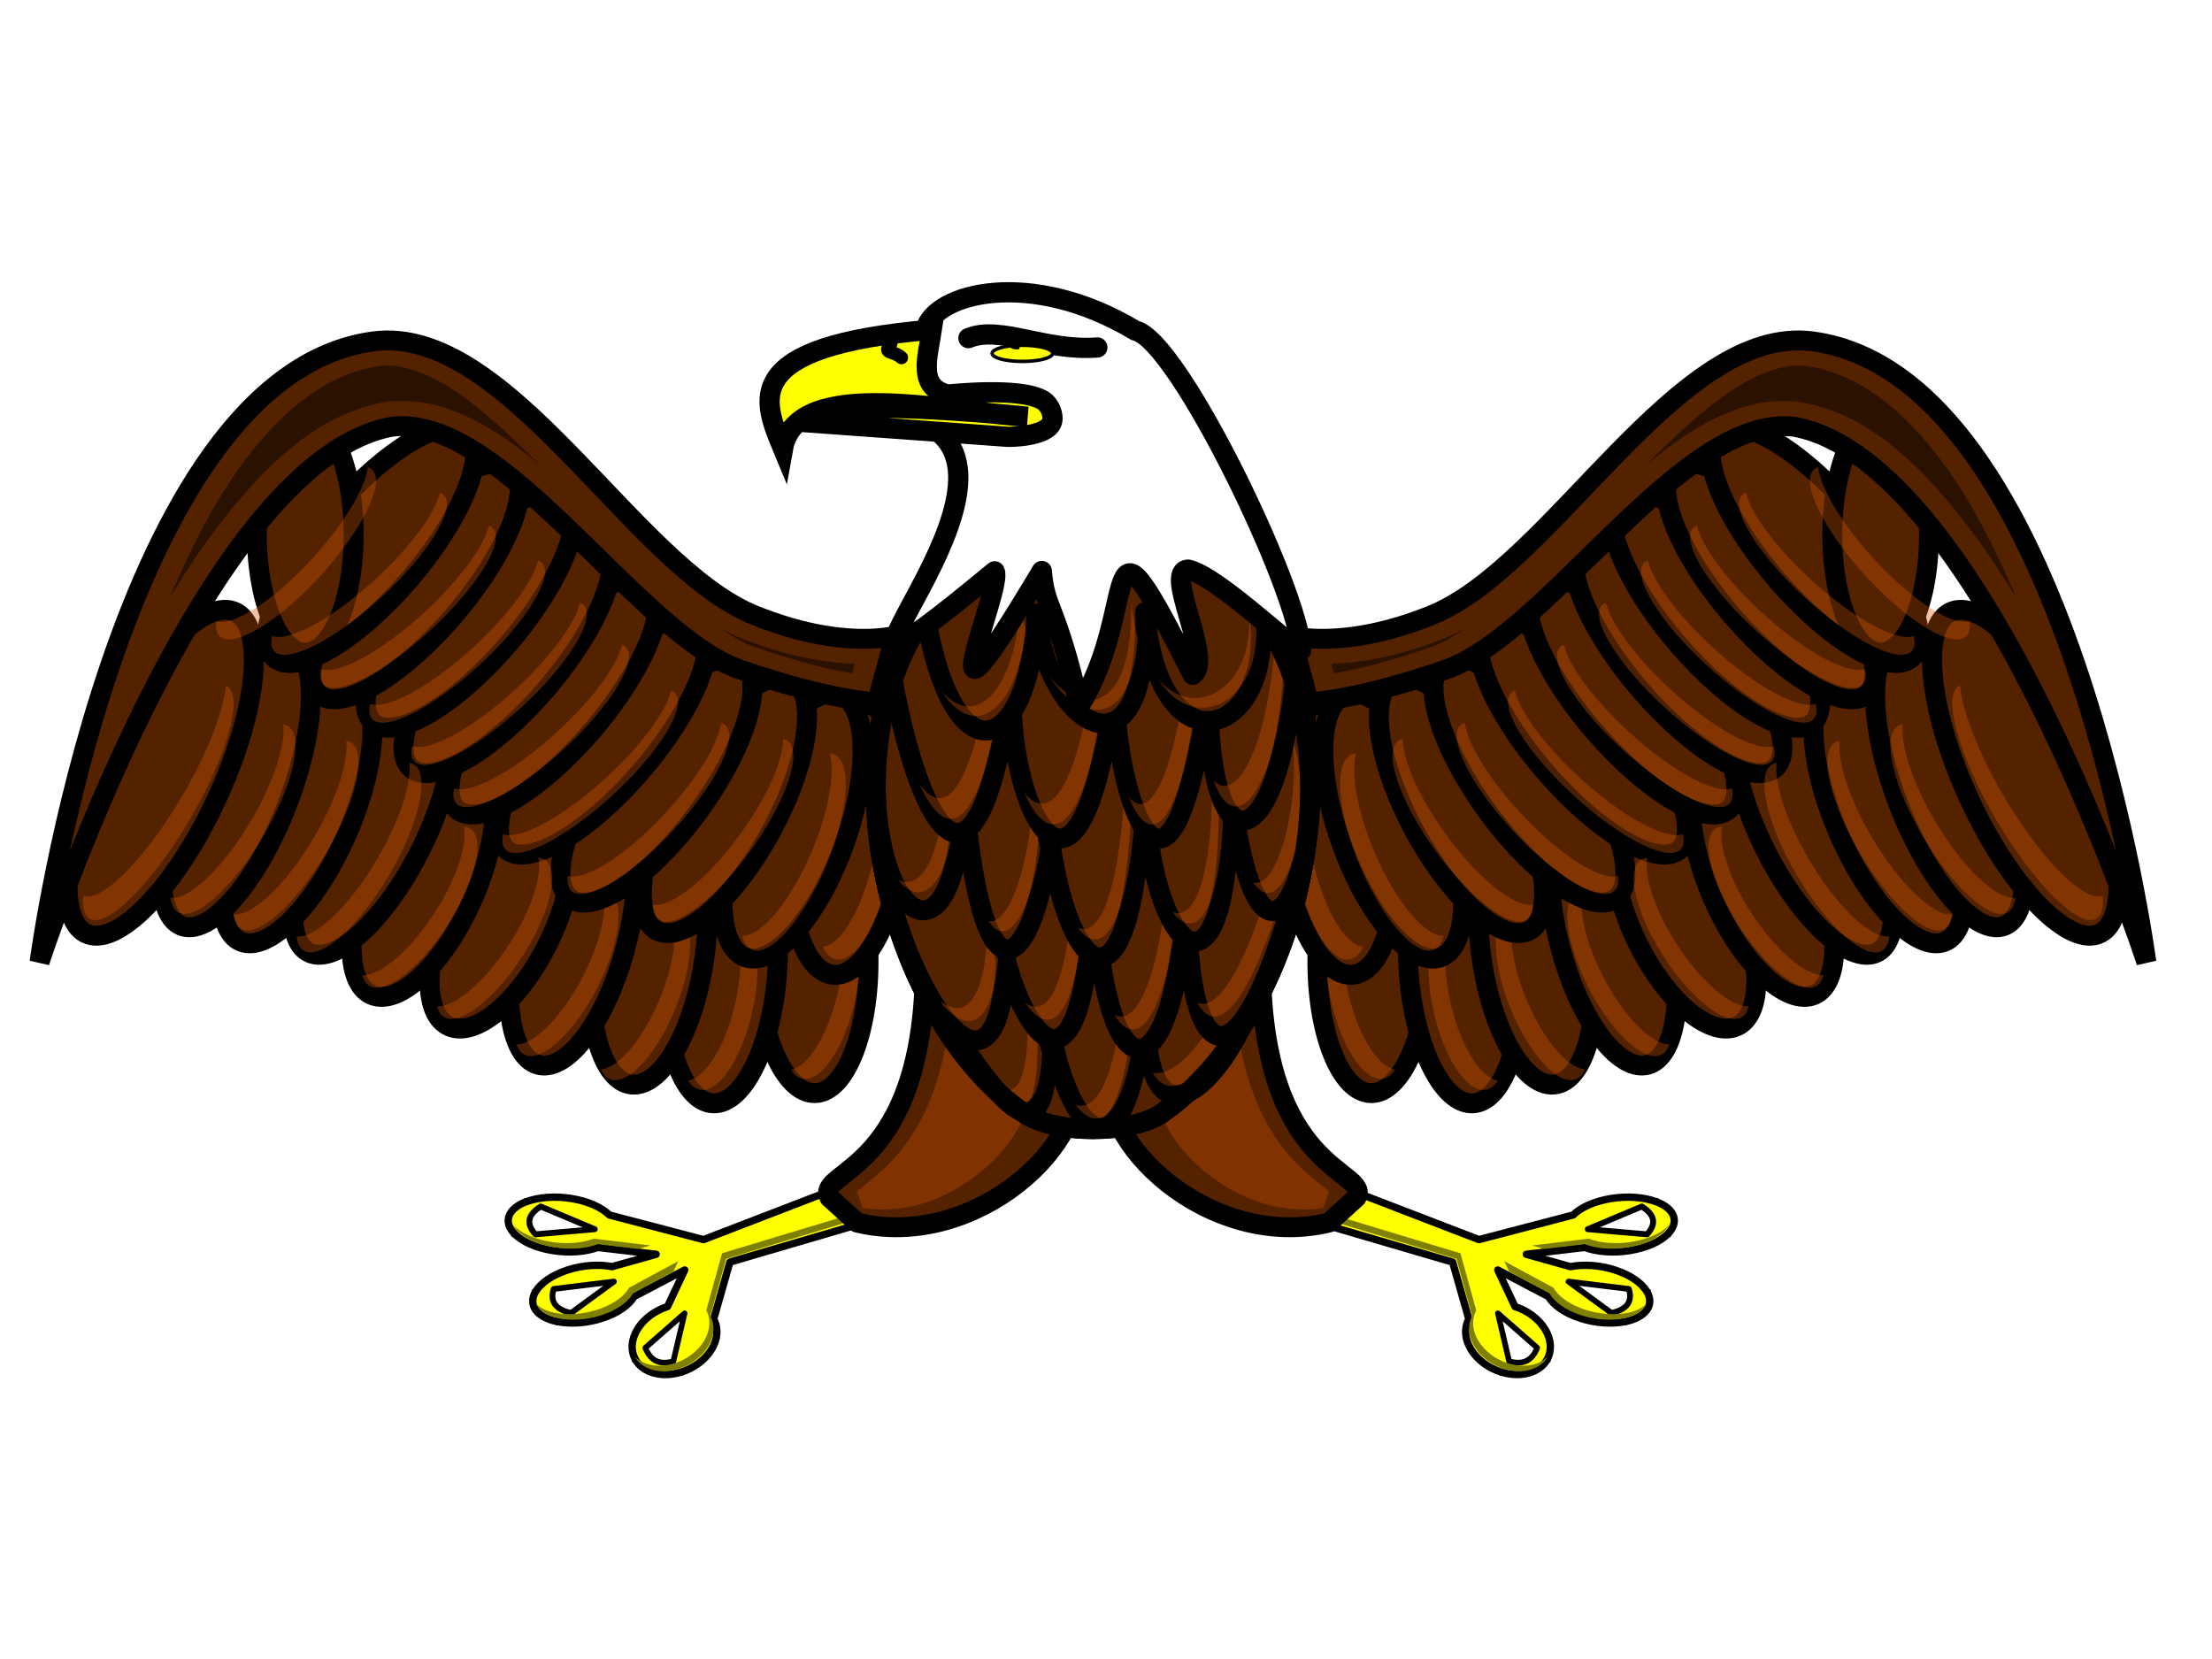 <?xml version="1.0"?><svg width="640" height="480" xmlns="http://www.w3.org/2000/svg">
 <defs>
  <filter id="filter3625">
   <feGaussianBlur id="feGaussianBlur3627" stdDeviation="6.649"/>
  </filter>
  <filter id="filter3883">
   <feGaussianBlur id="feGaussianBlur3885" stdDeviation="2.832"/>
  </filter>
  <filter id="filter4197">
   <feGaussianBlur id="feGaussianBlur4199" stdDeviation="2.57"/>
  </filter>
  <filter id="filter4206">
   <feGaussianBlur id="feGaussianBlur4208" stdDeviation="3.368"/>
  </filter>
  <filter id="filter4231">
   <feGaussianBlur id="feGaussianBlur4233" stdDeviation="3.832"/>
  </filter>
  <filter id="filter4256">
   <feGaussianBlur id="feGaussianBlur4258" stdDeviation="3.389"/>
  </filter>
  <filter id="filter4265">
   <feGaussianBlur id="feGaussianBlur4267" stdDeviation="2.639"/>
  </filter>
  <filter height="1.193" y="-0.097" width="1.309" x="-0.154" id="filter4963">
   <feGaussianBlur id="feGaussianBlur4965" stdDeviation="5.091"/>
  </filter>
  <filter id="filter5435">
   <feGaussianBlur id="feGaussianBlur5437" stdDeviation="3.392"/>
  </filter>
 </defs>
 <g>
  <title>Layer 1</title>
  <g display="inline" id="layer1">
   <g id="g4987">
    <g id="g4283">
     <path fill="#552200" stroke="#000000" stroke-width="5.761" stroke-linecap="round" stroke-linejoin="round" stroke-miterlimit="4" stroke-dashoffset="0" d="m381.172,276.555c-0.37,21.829 6.591,39.622 15.538,39.716c8.947,0.094 16.508,-17.547 16.877,-39.377c0.37,-21.829 -6.591,-39.622 -15.538,-39.716c-8.947,-0.094 -16.508,17.547 -16.877,39.377z" id="path4285"/>
     <path fill="#552200" stroke="#000000" stroke-width="5.761" stroke-linecap="round" stroke-linejoin="round" stroke-miterlimit="4" stroke-dashoffset="0" d="m407.525,280.323c1.311,21.807 9.628,39.236 18.565,38.904c8.937,-0.332 15.127,-18.3 13.817,-40.107c-1.311,-21.807 -9.628,-39.236 -18.565,-38.904c-8.937,0.332 -15.127,18.3 -13.817,40.107z" id="path4287"/>
     <path fill="#552200" stroke="#000000" stroke-width="5.761" stroke-linecap="round" stroke-linejoin="round" stroke-miterlimit="4" stroke-dashoffset="0" d="m428.453,275.706c2.755,21.724 12.216,38.788 21.12,38.091c8.903,-0.698 13.893,-18.895 11.139,-40.618c-2.755,-21.724 -12.216,-38.788 -21.12,-38.091c-8.903,0.698 -13.893,18.895 -11.139,40.618z" id="path4289"/>
     <path opacity="0.6" fill="#d45500" stroke-width="5.761" stroke-linecap="round" stroke-linejoin="round" stroke-miterlimit="4" stroke-dashoffset="0" filter="url(#filter3883)" id="path4291" d="m438.215,263.351c-2.034,4.704 -1.106,14.114 2.804,24.25c4.757,12.329 12.289,21.48 17.6,21.78c-0.672,1.555 -1.669,2.596 -2.987,2.98c-5.305,1.544 -13.823,-8.153 -19.026,-21.638c-5.203,-13.485 -5.125,-25.675 0.179,-27.219c0.454,-0.132 0.932,-0.18 1.429,-0.153z"/>
     <path fill="#552200" stroke="#000000" stroke-width="5.761" stroke-linecap="round" stroke-linejoin="round" stroke-miterlimit="4" stroke-dashoffset="0" d="m450.839,271.672c5.089,21.462 16.358,37.834 25.154,36.546c8.796,-1.289 11.804,-19.753 6.715,-41.215c-5.089,-21.462 -16.358,-37.834 -25.154,-36.546c-8.796,1.289 -11.804,19.753 -6.715,41.215z" id="path4293"/>
     <path opacity="0.6" fill="#d45500" stroke-width="5.761" stroke-linecap="round" stroke-linejoin="round" stroke-miterlimit="4" stroke-dashoffset="0" filter="url(#filter3883)" d="m458.109,257.523c-1.565,4.814 0.286,14.139 5.182,24.007c5.956,12.003 14.366,20.669 19.69,20.645c-0.517,1.591 -1.409,2.69 -2.685,3.152c-5.137,1.862 -14.584,-7.288 -21.098,-20.416c-6.514,-13.129 -7.636,-25.286 -2.499,-27.149c0.44,-0.159 0.912,-0.237 1.41,-0.239z" id="path4295"/>
     <path fill="#552200" stroke="#000000" stroke-width="5.761" stroke-linecap="round" stroke-linejoin="round" stroke-miterlimit="4" stroke-dashoffset="0" d="m471.787,268.365c7.332,17.627 20.342,30.666 29.041,29.104c8.699,-1.562 9.808,-17.136 2.477,-34.763c-7.332,-17.627 -20.342,-30.666 -29.041,-29.104c-8.699,1.562 -9.808,17.136 -2.477,34.763z" id="path4297"/>
     <path fill="#552200" stroke="#000000" stroke-width="5.761" stroke-linecap="round" stroke-linejoin="round" stroke-miterlimit="4" stroke-dashoffset="0" d="m494.321,256.935c7.471,19.014 20.56,33.064 29.217,31.361c8.657,-1.703 9.621,-18.517 2.15,-37.531c-7.471,-19.014 -20.56,-33.064 -29.217,-31.361c-8.657,1.703 -9.62,18.517 -2.15,37.531z" id="path4299"/>
     <path fill="#552200" stroke="#000000" stroke-width="5.761" stroke-linecap="round" stroke-linejoin="round" stroke-miterlimit="4" stroke-dashoffset="0" d="m509.505,243.25c9.565,20.496 24.145,35.165 32.545,32.743c8.4,-2.422 7.455,-21.022 -2.11,-41.518c-9.565,-20.496 -24.145,-35.165 -32.545,-32.743c-8.4,2.422 -7.455,21.022 2.11,41.518z" id="path4301"/>
     <path fill="#552200" stroke="#000000" stroke-width="5.761" stroke-linecap="round" stroke-linejoin="round" stroke-miterlimit="4" stroke-dashoffset="0" d="m531.062,238.97c8.494,20.785 22.302,35.909 30.82,33.758c8.519,-2.151 8.539,-20.766 0.044,-41.551c-8.494,-20.785 -22.302,-35.909 -30.82,-33.758c-8.519,2.151 -8.539,20.766 -0.044,41.551z" id="path4303"/>
     <path fill="#552200" stroke="#000000" stroke-width="5.761" stroke-linecap="round" stroke-linejoin="round" stroke-miterlimit="4" stroke-dashoffset="0" d="m548.757,231.286c8.383,22.622 22.082,39.103 30.579,36.787c8.497,-2.316 8.59,-22.556 0.208,-45.179c-8.383,-22.622 -22.082,-39.103 -30.579,-36.787c-8.497,2.316 -8.59,22.556 -0.208,45.179z" id="path4305"/>
     <path fill="#552200" stroke="#000000" stroke-width="5.761" stroke-linecap="round" stroke-linejoin="round" stroke-miterlimit="4" stroke-dashoffset="0" d="m569.042,229.608c11.587,25.809 28.567,44.058 37.903,40.733c9.335,-3.324 7.508,-26.969 -4.079,-52.778c-11.587,-25.809 -28.568,-44.058 -37.903,-40.733c-9.335,3.325 -7.508,26.969 4.079,52.778z" id="path4307"/>
     <path opacity="0.6" fill="#d45500" stroke-width="5.761" stroke-linecap="round" stroke-linejoin="round" stroke-miterlimit="4" stroke-dashoffset="0" filter="url(#filter3883)" d="m391.01,261.739c-2.794,4.457 -3.428,13.882 -1.224,24.331c2.681,12.71 8.638,22.553 13.855,23.392c-0.923,1.473 -2.084,2.404 -3.454,2.65c-5.515,0.99 -12.36,-9.494 -15.292,-23.396c-2.932,-13.902 -0.842,-25.981 4.673,-26.971c0.472,-0.085 0.954,-0.084 1.443,-0.006z" id="path4309"/>
     <path fill="#552200" stroke="#000000" stroke-width="5.761" stroke-linecap="round" stroke-linejoin="round" stroke-miterlimit="4" stroke-dashoffset="0" d="m370.982,243.649c2.25,21.76 11.315,38.957 20.233,38.387c8.918,-0.57 14.329,-18.692 12.079,-40.452c-2.25,-21.76 -11.315,-38.957 -20.233,-38.387c-8.918,0.57 -14.329,18.692 -12.079,40.452z" id="path4311"/>
     <path opacity="0.6" fill="#d45500" stroke-width="5.761" stroke-linecap="round" stroke-linejoin="round" stroke-miterlimit="4" stroke-dashoffset="0" filter="url(#filter3883)" id="path4313" d="m420.727,264.925c-2.794,4.457 -3.428,13.882 -1.224,24.331c2.681,12.71 8.638,22.553 13.855,23.392c-0.923,1.473 -2.084,2.404 -3.454,2.65c-5.515,0.99 -12.36,-9.494 -15.292,-23.396c-2.932,-13.902 -0.842,-25.981 4.673,-26.971c0.472,-0.085 0.954,-0.084 1.443,-0.006z"/>
     <path fill="#552200" stroke="#000000" stroke-width="5.761" stroke-linecap="round" stroke-linejoin="round" stroke-miterlimit="4" stroke-dashoffset="0" d="m387.455,242.216c7.086,21.109 19.858,36.785 28.51,34.99c8.651,-1.794 9.922,-20.382 2.836,-41.491c-7.086,-21.109 -19.858,-36.785 -28.51,-34.99c-8.651,1.794 -9.922,20.382 -2.836,41.491z" id="path4315"/>
     <path fill="#552200" stroke="#000000" stroke-width="5.761" stroke-linecap="round" stroke-linejoin="round" stroke-miterlimit="4" stroke-dashoffset="0" d="m407.782,237.617c10.243,20.293 25.306,34.657 33.622,32.063c8.317,-2.594 6.753,-21.168 -3.489,-41.461c-10.243,-20.293 -25.306,-34.657 -33.622,-32.063c-8.317,2.594 -6.754,21.168 3.489,41.461z" id="path4317"/>
     <path fill="#552200" stroke="#000000" stroke-width="5.761" stroke-linecap="round" stroke-linejoin="round" stroke-miterlimit="4" stroke-dashoffset="0" d="m428.23,231.828c13.141,19.233 30.203,32.142 38.086,28.815c7.883,-3.328 3.615,-21.638 -9.526,-40.871c-13.141,-19.233 -30.204,-32.142 -38.086,-28.815c-7.883,3.328 -3.615,21.638 9.526,40.871z" id="path4319"/>
     <path fill="#552200" stroke="#000000" stroke-width="5.761" stroke-linecap="round" stroke-linejoin="round" stroke-miterlimit="4" stroke-dashoffset="0" d="m444.245,219.908c14.809,18.469 32.971,30.416 40.54,26.666c7.569,-3.75 1.694,-21.783 -13.115,-40.252c-14.809,-18.469 -32.971,-30.416 -40.54,-26.666c-7.569,3.75 -1.694,21.783 13.115,40.252z" id="path4321"/>
     <path fill="#552200" stroke="#000000" stroke-width="5.761" stroke-linecap="round" stroke-linejoin="round" stroke-miterlimit="4" stroke-dashoffset="0" d="m458.524,208.309c14.809,18.469 32.971,30.416 40.54,26.666c7.57,-3.75 1.694,-21.783 -13.115,-40.252c-14.809,-18.469 -32.971,-30.416 -40.54,-26.666c-7.569,3.75 -1.694,21.783 13.115,40.252z" id="path4323"/>
     <path fill="#552200" stroke="#000000" stroke-width="5.761" stroke-linecap="round" stroke-linejoin="round" stroke-miterlimit="4" stroke-dashoffset="0" d="m471.873,196.337c14.809,18.469 32.971,30.416 40.54,26.666c7.569,-3.75 1.694,-21.783 -13.115,-40.252c-14.809,-18.469 -32.971,-30.416 -40.54,-26.666c-7.569,3.75 -1.694,21.783 13.115,40.252z" id="path4325"/>
     <path fill="#552200" stroke="#000000" stroke-width="5.761" stroke-linecap="round" stroke-linejoin="round" stroke-miterlimit="4" stroke-dashoffset="0" d="m482.799,183.204c14.809,18.469 32.971,30.416 40.54,26.666c7.57,-3.75 1.694,-21.783 -13.115,-40.252c-14.809,-18.469 -32.971,-30.416 -40.54,-26.666c-7.57,3.75 -1.694,21.783 13.115,40.252z" id="path4327"/>
     <path fill="#552200" stroke="#000000" stroke-width="5.761" stroke-linecap="round" stroke-linejoin="round" stroke-miterlimit="4" stroke-dashoffset="0" d="m498.514,174.97c14.809,18.469 32.971,30.416 40.54,26.666c7.57,-3.75 1.694,-21.783 -13.115,-40.252c-14.809,-18.469 -32.971,-30.416 -40.54,-26.666c-7.57,3.75 -1.694,21.783 13.115,40.252z" id="path4329"/>
     <path fill="#552200" stroke="#000000" stroke-width="5.761" stroke-linecap="round" stroke-linejoin="round" stroke-miterlimit="4" stroke-dashoffset="0" d="m511.356,164.473c14.809,18.469 32.971,30.416 40.54,26.666c7.57,-3.75 1.694,-21.783 -13.115,-40.252c-14.809,-18.469 -32.971,-30.416 -40.54,-26.666c-7.569,3.75 -1.694,21.783 13.115,40.252z" id="path4331"/>
     <path fill="#552200" stroke="#000000" stroke-width="5.761" stroke-linecap="round" stroke-linejoin="round" stroke-miterlimit="4" stroke-dashoffset="0" id="path4333" d="m530.413,161.479a13.713,33.459 0 1 127.426,-13.586a13.713,33.459 0 1 1-27.426,13.586z"/>
     <g id="g4335">
      <path fill="#552200" fill-rule="evenodd" stroke="#000000" stroke-width="5.758" stroke-miterlimit="4" id="path4337" d="m373.513,183.939c0,0 15.234,4.302 40.574,-5.9c35.294,-14.21 71.405,-84.607 110.469,-79.249c73.994,10.148 96.452,179.563 96.452,179.563c0,0 -47.096,-144.992 -101.931,-154.89c-32.184,-3.827 -70.868,59.793 -100.606,70.196c-25.717,8.996 -39.733,9.562 -39.733,9.562l-5.225,-19.282z"/>
      <path fill="#2b1100" fill-rule="evenodd" stroke-width="5.758" stroke-miterlimit="4" filter="url(#filter3625)" d="m520.676,105.788c0.719,0.014 1.48,0.08 2.291,0.191c14.219,1.95 27.947,12.369 39.798,28.765c7.901,10.931 14.724,24.272 20.619,38.263c-5.436,-8.923 -11.243,-17.456 -17.416,-25.083c-12.649,-15.631 -26.694,-28.296 -44.826,-31.569c-0.228,-0.045 -0.396,-0.065 -0.628,-0.096c-0.02,-0.006 -0.04,-0.011 -0.061,-0.016c-12.019,-1.429 -22.865,3.298 -32.398,9.482c-4.008,2.6 -7.91,5.612 -11.759,8.797c7.833,-7.939 15.621,-15.246 22.991,-20.382c8.219,-5.728 15.534,-8.464 21.389,-8.351zm-96.87,76.19c-3.548,2.422 -6.705,4.165 -9.103,5.004c-13.757,4.812 -22.915,6.857 -28.769,7.856l-0.75,-2.773c8.279,-0.293 19.607,-2.086 33.148,-7.538c1.865,-0.751 3.677,-1.62 5.474,-2.55z" id="path4339"/>
     </g>
     <path opacity="0.6" fill="#d45500" stroke-width="5.761" stroke-linecap="round" stroke-linejoin="round" stroke-miterlimit="4" stroke-dashoffset="0" filter="url(#filter3883)" d="m526.046,135.183c0.727,5.978 6.734,16.215 15.857,26.238c11.096,12.192 22.978,19.865 27.981,18.372c0.24,1.976 -0.097,3.487 -1.087,4.372c-3.985,3.56 -17.065,-4.385 -29.202,-17.721c-12.137,-13.336 -18.753,-27.038 -14.767,-30.597c0.341,-0.305 0.75,-0.524 1.218,-0.664z" id="path4341"/>
     <path opacity="0.6" fill="#d45500" stroke-width="5.761" stroke-linecap="round" stroke-linejoin="round" stroke-miterlimit="4" stroke-dashoffset="0" filter="url(#filter3883)" id="path4343" d="m505.152,142.52c1.379,5.907 8.485,15.699 18.672,25.068c12.391,11.396 25.069,18.236 29.89,16.41c0.456,1.952 0.286,3.481 -0.604,4.429c-3.581,3.816 -17.482,-3.213 -31.035,-15.678c-13.553,-12.465 -21.645,-25.668 -18.065,-29.484c0.306,-0.327 0.69,-0.572 1.141,-0.744z"/>
     <path opacity="0.6" fill="#d45500" stroke-width="5.761" stroke-linecap="round" stroke-linejoin="round" stroke-miterlimit="4" stroke-dashoffset="0" filter="url(#filter3883)" d="m490.969,152.076c1.379,5.907 8.485,15.699 18.672,25.068c12.391,11.396 25.069,18.236 29.89,16.41c0.456,1.952 0.286,3.481 -0.604,4.429c-3.581,3.816 -17.482,-3.213 -31.035,-15.678c-13.553,-12.465 -21.645,-25.668 -18.065,-29.484c0.306,-0.327 0.69,-0.572 1.141,-0.744z" id="path4345"/>
     <path opacity="0.6" fill="#d45500" stroke-width="5.761" stroke-linecap="round" stroke-linejoin="round" stroke-miterlimit="4" stroke-dashoffset="0" filter="url(#filter3883)" id="path4347" d="m476.786,162.162c1.379,5.907 8.485,15.699 18.672,25.068c12.391,11.396 25.069,18.236 29.89,16.41c0.456,1.952 0.286,3.481 -0.604,4.429c-3.581,3.816 -17.482,-3.213 -31.035,-15.678c-13.553,-12.465 -21.645,-25.668 -18.064,-29.484c0.306,-0.327 0.69,-0.572 1.141,-0.744z"/>
     <path opacity="0.6" fill="#d45500" stroke-width="5.761" stroke-linecap="round" stroke-linejoin="round" stroke-miterlimit="4" stroke-dashoffset="0" filter="url(#filter3883)" d="m464.63,174.372c1.379,5.907 8.485,15.699 18.672,25.068c12.391,11.396 25.069,18.236 29.89,16.41c0.456,1.952 0.286,3.481 -0.604,4.429c-3.581,3.816 -17.482,-3.213 -31.035,-15.678c-13.553,-12.465 -21.645,-25.668 -18.064,-29.484c0.306,-0.327 0.69,-0.572 1.141,-0.744z" id="path4349"/>
     <path opacity="0.6" fill="#d45500" stroke-width="5.761" stroke-linecap="round" stroke-linejoin="round" stroke-miterlimit="4" stroke-dashoffset="0" filter="url(#filter3883)" id="path4351" d="m452.473,186.582c1.379,5.907 8.485,15.699 18.672,25.068c12.391,11.396 25.069,18.236 29.89,16.41c0.456,1.952 0.286,3.481 -0.604,4.429c-3.581,3.816 -17.482,-3.213 -31.035,-15.678c-13.553,-12.465 -21.645,-25.668 -18.064,-29.484c0.306,-0.327 0.69,-0.572 1.141,-0.744z"/>
     <path opacity="0.6" fill="#d45500" stroke-width="5.761" stroke-linecap="round" stroke-linejoin="round" stroke-miterlimit="4" stroke-dashoffset="0" filter="url(#filter3883)" d="m438.29,199.854c1.379,5.907 8.485,15.699 18.672,25.068c12.391,11.396 25.069,18.236 29.89,16.41c0.456,1.952 0.286,3.481 -0.604,4.429c-3.581,3.816 -17.482,-3.213 -31.035,-15.678c-13.553,-12.465 -21.645,-25.668 -18.064,-29.484c0.306,-0.327 0.69,-0.572 1.141,-0.744z" id="path4353"/>
     <path opacity="0.6" fill="#d45500" stroke-width="5.761" stroke-linecap="round" stroke-linejoin="round" stroke-miterlimit="4" stroke-dashoffset="0" filter="url(#filter3883)" id="path4355" d="m423.787,209.117c0.794,5.973 6.914,16.168 16.148,26.129c11.231,12.116 23.198,19.706 28.184,18.179c0.262,1.974 -0.058,3.488 -1.038,4.379c-3.946,3.587 -17.113,-4.267 -29.398,-17.52c-12.285,-13.252 -19.052,-26.908 -15.107,-30.495c0.338,-0.307 0.745,-0.529 1.211,-0.672z"/>
     <path opacity="0.6" fill="#d45500" stroke-width="5.761" stroke-linecap="round" stroke-linejoin="round" stroke-miterlimit="4" stroke-dashoffset="0" filter="url(#filter3883)" d="m405.868,213.779c-0.069,6.005 4.548,16.678 12.292,27.394c9.42,13.035 20.22,21.639 25.394,20.564c-0.023,1.984 -0.559,3.461 -1.66,4.259c-4.436,3.214 -16.391,-5.758 -26.694,-20.016c-10.304,-14.258 -15.067,-28.426 -10.631,-31.64c0.38,-0.275 0.816,-0.459 1.3,-0.56z" id="path4357"/>
     <path opacity="0.6" fill="#d45500" stroke-width="5.761" stroke-linecap="round" stroke-linejoin="round" stroke-miterlimit="4" stroke-dashoffset="0" filter="url(#filter3883)" id="path4359" d="m392.317,218.04c-1.521,5.885 0.429,17.053 5.439,28.732c6.094,14.205 14.614,24.267 19.954,23.985c-0.503,1.945 -1.386,3.314 -2.661,3.933c-5.132,2.492 -14.698,-8.104 -21.363,-23.642c-6.665,-15.538 -7.913,-30.16 -2.78,-32.652c0.439,-0.213 0.912,-0.329 1.412,-0.356z"/>
     <path opacity="0.6" fill="#d45500" stroke-width="5.761" stroke-linecap="round" stroke-linejoin="round" stroke-miterlimit="4" stroke-dashoffset="0" filter="url(#filter3883)" d="m379.968,218.695c-2.69,5.621 -3.019,16.891 -0.43,29.046c3.149,14.785 9.531,25.782 14.859,26.17c-0.889,1.857 -2.037,3.099 -3.421,3.551c-5.57,1.82 -12.876,-9.834 -16.32,-26.007c-3.444,-16.172 -1.724,-30.765 3.846,-32.585c0.477,-0.156 0.967,-0.211 1.466,-0.175z" id="path4361"/>
     <path opacity="0.6" fill="#d45500" stroke-width="5.761" stroke-linecap="round" stroke-linejoin="round" stroke-miterlimit="4" stroke-dashoffset="0" filter="url(#filter3883)" id="path4363" d="m567.105,198.356c0.685,8.143 6.341,22.088 14.931,35.742c10.449,16.609 21.637,27.06 26.348,25.026c0.226,2.691 -0.091,4.751 -1.023,5.955c-3.753,4.849 -16.069,-5.973 -27.498,-24.139c-11.429,-18.167 -17.658,-36.831 -13.905,-41.68c0.321,-0.415 0.706,-0.713 1.147,-0.904z"/>
     <path opacity="0.6" fill="#d45500" stroke-width="5.761" stroke-linecap="round" stroke-linejoin="round" stroke-miterlimit="4" stroke-dashoffset="0" filter="url(#filter3883)" id="path4365" d="m550.489,209.566c-0.687,5.981 2.816,16.912 9.432,28.086c8.047,13.591 17.926,22.854 23.193,22.111c-0.227,1.976 -0.913,3.414 -2.093,4.139c-4.752,2.921 -15.744,-6.782 -24.546,-21.648c-8.802,-14.866 -12.091,-29.292 -7.339,-32.213c0.407,-0.25 0.86,-0.406 1.353,-0.476z"/>
     <path opacity="0.6" fill="#d45500" stroke-width="5.761" stroke-linecap="round" stroke-linejoin="round" stroke-miterlimit="4" stroke-dashoffset="0" filter="url(#filter3883)" d="m532.254,214.343c-0.687,5.981 2.816,16.912 9.432,28.086c8.047,13.591 17.926,22.854 23.193,22.111c-0.227,1.976 -0.913,3.414 -2.093,4.139c-4.752,2.921 -15.744,-6.782 -24.546,-21.648c-8.802,-14.866 -12.091,-29.292 -7.339,-32.213c0.407,-0.25 0.86,-0.406 1.353,-0.476z" id="path4367"/>
     <path opacity="0.6" fill="#d45500" stroke-width="5.761" stroke-linecap="round" stroke-linejoin="round" stroke-miterlimit="4" stroke-dashoffset="0" filter="url(#filter3883)" id="path4369" d="m514.019,220.714c-0.687,5.981 2.816,16.913 9.432,28.086c8.047,13.591 17.926,22.854 23.193,22.111c-0.227,1.976 -0.913,3.414 -2.093,4.139c-4.752,2.921 -15.744,-6.782 -24.546,-21.648c-8.802,-14.866 -12.091,-29.292 -7.339,-32.213c0.407,-0.25 0.86,-0.406 1.353,-0.476z"/>
     <path opacity="0.6" fill="#d45500" stroke-width="5.761" stroke-linecap="round" stroke-linejoin="round" stroke-miterlimit="4" stroke-dashoffset="0" filter="url(#filter3883)" d="m498.268,239.162c-1.074,4.896 1.712,14.077 7.59,23.608c7.149,11.593 16.408,19.708 21.713,19.352c-0.355,1.618 -1.133,2.769 -2.358,3.31c-4.933,2.177 -15.274,-6.355 -23.093,-19.036c-7.82,-12.681 -10.165,-24.73 -5.233,-26.907c0.422,-0.186 0.885,-0.293 1.382,-0.326z" id="path4371"/>
     <path opacity="0.6" fill="#d45500" stroke-width="5.761" stroke-linecap="round" stroke-linejoin="round" stroke-miterlimit="4" stroke-dashoffset="0" filter="url(#filter3883)" id="path4373" d="m476.655,248.186c-1.074,4.896 1.712,14.077 7.59,23.608c7.149,11.593 16.407,19.708 21.713,19.352c-0.355,1.618 -1.133,2.769 -2.358,3.31c-4.933,2.177 -15.274,-6.355 -23.093,-19.036c-7.82,-12.681 -10.165,-24.73 -5.233,-26.907c0.422,-0.186 0.885,-0.293 1.381,-0.326z"/>
    </g>
    <g id="g3937">
     <path fill="#552200" stroke="#000000" stroke-width="5.761" stroke-linecap="round" stroke-linejoin="round" stroke-miterlimit="4" stroke-dashoffset="0" id="path3427" d="m251.28,276.555c0.37,21.829 -6.591,39.622 -15.538,39.716c-8.947,0.094 -16.508,-17.547 -16.877,-39.377c-0.37,-21.829 6.591,-39.622 15.538,-39.716c8.947,-0.094 16.508,17.547 16.877,39.377z"/>
     <path fill="#552200" stroke="#000000" stroke-width="5.761" stroke-linecap="round" stroke-linejoin="round" stroke-miterlimit="4" stroke-dashoffset="0" id="path3631" d="m224.928,280.323c-1.311,21.807 -9.628,39.236 -18.565,38.904c-8.937,-0.332 -15.127,-18.3 -13.817,-40.107c1.311,-21.807 9.628,-39.236 18.565,-38.904c8.937,0.332 15.127,18.3 13.817,40.107z"/>
     <path fill="#552200" stroke="#000000" stroke-width="5.761" stroke-linecap="round" stroke-linejoin="round" stroke-miterlimit="4" stroke-dashoffset="0" id="path3425" d="m203.999,275.706c-2.755,21.724 -12.216,38.789 -21.12,38.091c-8.903,-0.698 -13.893,-18.895 -11.139,-40.618c2.755,-21.724 12.216,-38.788 21.12,-38.091c8.903,0.698 13.893,18.895 11.139,40.618z"/>
     <path opacity="0.6" fill="#d45500" stroke-width="5.761" stroke-linecap="round" stroke-linejoin="round" stroke-miterlimit="4" stroke-dashoffset="0" filter="url(#filter3883)" d="m194.237,263.351c2.034,4.704 1.106,14.114 -2.805,24.25c-4.757,12.329 -12.289,21.48 -17.6,21.78c0.672,1.555 1.669,2.596 2.987,2.98c5.305,1.544 13.823,-8.153 19.026,-21.638c5.203,-13.485 5.125,-25.675 -0.179,-27.219c-0.454,-0.132 -0.932,-0.18 -1.429,-0.153z" id="path3931"/>
     <path fill="#552200" stroke="#000000" stroke-width="5.761" stroke-linecap="round" stroke-linejoin="round" stroke-miterlimit="4" stroke-dashoffset="0" id="path3423" d="m181.614,271.672c-5.089,21.462 -16.358,37.834 -25.154,36.546c-8.796,-1.289 -11.804,-19.753 -6.715,-41.215c5.089,-21.462 16.358,-37.834 25.154,-36.546c8.796,1.289 11.804,19.753 6.715,41.215z"/>
     <path opacity="0.6" fill="#d45500" stroke-width="5.761" stroke-linecap="round" stroke-linejoin="round" stroke-miterlimit="4" stroke-dashoffset="0" filter="url(#filter3883)" id="path3929" d="m174.343,257.523c1.565,4.814 -0.286,14.139 -5.182,24.007c-5.956,12.003 -14.366,20.669 -19.69,20.645c0.517,1.591 1.409,2.69 2.685,3.152c5.137,1.862 14.584,-7.288 21.098,-20.416c6.514,-13.129 7.636,-25.286 2.499,-27.149c-0.44,-0.159 -0.912,-0.237 -1.41,-0.239z"/>
     <path fill="#552200" stroke="#000000" stroke-width="5.761" stroke-linecap="round" stroke-linejoin="round" stroke-miterlimit="4" stroke-dashoffset="0" id="path3421" d="m160.665,268.365c-7.332,17.627 -20.342,30.666 -29.041,29.104c-8.699,-1.562 -9.808,-17.136 -2.477,-34.763c7.332,-17.627 20.342,-30.666 29.041,-29.104c8.699,1.562 9.808,17.136 2.477,34.763z"/>
     <path fill="#552200" stroke="#000000" stroke-width="5.761" stroke-linecap="round" stroke-linejoin="round" stroke-miterlimit="4" stroke-dashoffset="0" id="path3417" d="m138.131,256.935c-7.471,19.014 -20.56,33.064 -29.217,31.361c-8.657,-1.703 -9.62,-18.517 -2.15,-37.531c7.471,-19.014 20.56,-33.064 29.217,-31.361c8.657,1.703 9.621,18.517 2.15,37.531z"/>
     <path fill="#552200" stroke="#000000" stroke-width="5.761" stroke-linecap="round" stroke-linejoin="round" stroke-miterlimit="4" stroke-dashoffset="0" id="path3419" d="m122.948,243.25c-9.565,20.496 -24.145,35.165 -32.545,32.743c-8.4,-2.422 -7.455,-21.022 2.11,-41.518c9.565,-20.496 24.145,-35.165 32.545,-32.743c8.4,2.422 7.455,21.022 -2.11,41.518z"/>
     <path fill="#552200" stroke="#000000" stroke-width="5.761" stroke-linecap="round" stroke-linejoin="round" stroke-miterlimit="4" stroke-dashoffset="0" id="path3413" d="m101.39,238.97c-8.494,20.785 -22.302,35.909 -30.82,33.758c-8.519,-2.151 -8.539,-20.766 -0.044,-41.551c8.494,-20.785 22.302,-35.909 30.82,-33.758c8.519,2.151 8.539,20.766 0.044,41.551z"/>
     <path fill="#552200" stroke="#000000" stroke-width="5.761" stroke-linecap="round" stroke-linejoin="round" stroke-miterlimit="4" stroke-dashoffset="0" id="path3411" d="m83.695,231.286c-8.383,22.623 -22.082,39.103 -30.579,36.787c-8.497,-2.316 -8.59,-22.556 -0.208,-45.179c8.383,-22.622 22.082,-39.103 30.579,-36.787c8.497,2.316 8.59,22.556 0.208,45.179z"/>
     <path fill="#552200" stroke="#000000" stroke-width="5.761" stroke-linecap="round" stroke-linejoin="round" stroke-miterlimit="4" stroke-dashoffset="0" id="path3409" d="m63.41,229.608c-11.587,25.809 -28.567,44.058 -37.903,40.733c-9.335,-3.324 -7.508,-26.969 4.079,-52.778c11.587,-25.809 28.567,-44.058 37.903,-40.733c9.335,3.325 7.508,26.969 -4.079,52.778z"/>
     <path opacity="0.6" fill="#d45500" stroke-width="5.761" stroke-linecap="round" stroke-linejoin="round" stroke-miterlimit="4" stroke-dashoffset="0" filter="url(#filter3883)" id="path3935" d="m241.442,261.739c2.794,4.457 3.428,13.882 1.224,24.331c-2.681,12.71 -8.638,22.553 -13.855,23.392c0.923,1.473 2.084,2.404 3.454,2.65c5.515,0.99 12.36,-9.494 15.292,-23.396c2.932,-13.902 0.842,-25.981 -4.673,-26.971c-0.472,-0.085 -0.954,-0.084 -1.443,-0.006z"/>
     <path fill="#552200" stroke="#000000" stroke-width="5.761" stroke-linecap="round" stroke-linejoin="round" stroke-miterlimit="4" stroke-dashoffset="0" id="path3407" d="m261.47,243.649c-2.25,21.76 -11.315,38.957 -20.233,38.387c-8.918,-0.57 -14.329,-18.692 -12.079,-40.452c2.25,-21.76 11.315,-38.957 20.233,-38.387c8.918,0.57 14.329,18.692 12.079,40.452z"/>
     <path opacity="0.6" fill="#d45500" stroke-width="5.761" stroke-linecap="round" stroke-linejoin="round" stroke-miterlimit="4" stroke-dashoffset="0" filter="url(#filter3883)" d="m211.726,264.925c2.794,4.457 3.428,13.882 1.224,24.331c-2.681,12.71 -8.638,22.553 -13.855,23.392c0.923,1.473 2.084,2.404 3.454,2.65c5.515,0.99 12.36,-9.494 15.292,-23.396c2.932,-13.902 0.842,-25.981 -4.673,-26.971c-0.472,-0.085 -0.954,-0.084 -1.443,-0.006z" id="path3933"/>
     <path fill="#552200" stroke="#000000" stroke-width="5.761" stroke-linecap="round" stroke-linejoin="round" stroke-miterlimit="4" stroke-dashoffset="0" id="path3357" d="m244.997,242.216c-7.086,21.109 -19.858,36.785 -28.51,34.99c-8.651,-1.794 -9.922,-20.382 -2.836,-41.491c7.086,-21.109 19.858,-36.785 28.51,-34.99c8.651,1.794 9.922,20.382 2.836,41.491z"/>
     <path fill="#552200" stroke="#000000" stroke-width="5.761" stroke-linecap="round" stroke-linejoin="round" stroke-miterlimit="4" stroke-dashoffset="0" id="path3355" d="m224.671,237.617c-10.243,20.293 -25.306,34.657 -33.622,32.063c-8.317,-2.594 -6.753,-21.168 3.489,-41.461c10.243,-20.293 25.306,-34.657 33.622,-32.063c8.317,2.594 6.753,21.168 -3.489,41.461z"/>
     <path fill="#552200" stroke="#000000" stroke-width="5.761" stroke-linecap="round" stroke-linejoin="round" stroke-miterlimit="4" stroke-dashoffset="0" id="path3353" d="m204.223,231.828c-13.141,19.233 -30.204,32.142 -38.086,28.815c-7.883,-3.328 -3.615,-21.638 9.526,-40.871c13.141,-19.233 30.204,-32.142 38.086,-28.815c7.883,3.328 3.615,21.638 -9.526,40.871z"/>
     <path fill="#552200" stroke="#000000" stroke-width="5.761" stroke-linecap="round" stroke-linejoin="round" stroke-miterlimit="4" stroke-dashoffset="0" id="path3351" d="m188.207,219.908c-14.809,18.469 -32.971,30.416 -40.54,26.666c-7.57,-3.75 -1.694,-21.783 13.115,-40.252c14.809,-18.469 32.971,-30.416 40.54,-26.666c7.57,3.75 1.694,21.783 -13.115,40.252z"/>
     <path fill="#552200" stroke="#000000" stroke-width="5.761" stroke-linecap="round" stroke-linejoin="round" stroke-miterlimit="4" stroke-dashoffset="0" id="path3349" d="m173.928,208.309c-14.809,18.469 -32.971,30.416 -40.54,26.666c-7.569,-3.75 -1.694,-21.783 13.115,-40.252c14.809,-18.469 32.971,-30.416 40.54,-26.666c7.569,3.75 1.694,21.783 -13.115,40.252z"/>
     <path fill="#552200" stroke="#000000" stroke-width="5.761" stroke-linecap="round" stroke-linejoin="round" stroke-miterlimit="4" stroke-dashoffset="0" id="path3347" d="m160.579,196.337c-14.809,18.469 -32.971,30.416 -40.54,26.666c-7.569,-3.75 -1.694,-21.783 13.115,-40.252c14.809,-18.469 32.971,-30.416 40.54,-26.666c7.569,3.75 1.694,21.783 -13.115,40.252z"/>
     <path fill="#552200" stroke="#000000" stroke-width="5.761" stroke-linecap="round" stroke-linejoin="round" stroke-miterlimit="4" stroke-dashoffset="0" id="path3345" d="m149.654,183.204c-14.809,18.469 -32.971,30.416 -40.54,26.666c-7.569,-3.75 -1.694,-21.783 13.115,-40.252c14.809,-18.469 32.971,-30.416 40.54,-26.666c7.569,3.75 1.694,21.783 -13.115,40.252z"/>
     <path fill="#552200" stroke="#000000" stroke-width="5.761" stroke-linecap="round" stroke-linejoin="round" stroke-miterlimit="4" stroke-dashoffset="0" id="path3343" d="m133.938,174.97c-14.809,18.469 -32.971,30.416 -40.54,26.666c-7.57,-3.75 -1.694,-21.783 13.115,-40.252c14.809,-18.469 32.971,-30.416 40.54,-26.666c7.57,3.75 1.694,21.783 -13.115,40.252z"/>
     <path fill="#552200" stroke="#000000" stroke-width="5.761" stroke-linecap="round" stroke-linejoin="round" stroke-miterlimit="4" stroke-dashoffset="0" id="path3341" d="m121.097,164.473c-14.809,18.469 -32.971,30.416 -40.54,26.666c-7.569,-3.75 -1.694,-21.783 13.115,-40.252c14.809,-18.469 32.971,-30.416 40.54,-26.666c7.569,3.75 1.694,21.783 -13.115,40.252z"/>
     <path fill="#552200" stroke="#000000" stroke-width="5.761" stroke-linecap="round" stroke-linejoin="round" stroke-miterlimit="4" stroke-dashoffset="0" d="m102.039,161.479a13.713,33.459 0 1 1-27.426,-13.586a13.713,33.459 0 1 127.426,13.586z" id="path3245"/>
     <g id="g3633">
      <path fill="#552200" fill-rule="evenodd" stroke="#000000" stroke-width="5.758" stroke-miterlimit="4" d="m258.94,183.939c0,0 -15.234,4.302 -40.574,-5.9c-35.294,-14.21 -71.405,-84.607 -110.469,-79.249c-73.994,10.148 -96.452,179.563 -96.452,179.563c0,0 47.096,-144.992 101.931,-154.89c32.184,-3.827 70.868,59.793 100.606,70.196c25.717,8.996 39.733,9.562 39.733,9.562l5.225,-19.282z" id="path2436"/>
      <path fill="#2b1100" fill-rule="evenodd" stroke-width="5.758" stroke-miterlimit="4" filter="url(#filter3625)" id="path3629" d="m111.776,105.788c-0.719,0.014 -1.48,0.08 -2.291,0.191c-14.219,1.95 -27.947,12.369 -39.798,28.765c-7.901,10.931 -14.724,24.272 -20.619,38.263c5.435,-8.923 11.243,-17.456 17.415,-25.083c12.649,-15.631 26.694,-28.296 44.826,-31.569c0.228,-0.045 0.397,-0.065 0.628,-0.096c0.02,-0.005 0.04,-0.011 0.061,-0.016c12.019,-1.429 22.865,3.298 32.398,9.482c4.008,2.6 7.91,5.612 11.759,8.797c-7.833,-7.939 -15.621,-15.246 -22.991,-20.382c-8.219,-5.728 -15.534,-8.464 -21.389,-8.351zm96.87,76.19c3.548,2.422 6.705,4.165 9.103,5.004c13.757,4.812 22.915,6.857 28.769,7.857l0.75,-2.773c-8.279,-0.293 -19.607,-2.086 -33.148,-7.538c-1.865,-0.751 -3.677,-1.62 -5.474,-2.55z"/>
     </g>
     <path opacity="0.6" fill="#d45500" stroke-width="5.761" stroke-linecap="round" stroke-linejoin="round" stroke-miterlimit="4" stroke-dashoffset="0" filter="url(#filter3883)" id="path3878" d="m106.406,135.183c-0.727,5.978 -6.734,16.215 -15.857,26.238c-11.096,12.192 -22.978,19.865 -27.981,18.372c-0.24,1.976 0.097,3.487 1.087,4.372c3.985,3.56 17.065,-4.385 29.202,-17.721c12.137,-13.336 18.753,-27.038 14.767,-30.597c-0.341,-0.305 -0.75,-0.524 -1.218,-0.664z"/>
     <path opacity="0.6" fill="#d45500" stroke-width="5.761" stroke-linecap="round" stroke-linejoin="round" stroke-miterlimit="4" stroke-dashoffset="0" filter="url(#filter3883)" d="m127.3,142.52c-1.379,5.907 -8.485,15.699 -18.672,25.068c-12.391,11.396 -25.069,18.236 -29.89,16.41c-0.456,1.952 -0.286,3.481 0.604,4.429c3.581,3.816 17.482,-3.213 31.035,-15.678c13.553,-12.465 21.645,-25.668 18.064,-29.484c-0.306,-0.327 -0.69,-0.572 -1.141,-0.744z" id="path3897"/>
     <path opacity="0.6" fill="#d45500" stroke-width="5.761" stroke-linecap="round" stroke-linejoin="round" stroke-miterlimit="4" stroke-dashoffset="0" filter="url(#filter3883)" id="path3899" d="m141.483,152.076c-1.379,5.907 -8.485,15.699 -18.672,25.068c-12.391,11.396 -25.069,18.236 -29.89,16.41c-0.456,1.952 -0.286,3.481 0.604,4.429c3.581,3.816 17.482,-3.213 31.035,-15.678c13.553,-12.465 21.645,-25.668 18.064,-29.484c-0.306,-0.327 -0.69,-0.572 -1.141,-0.744z"/>
     <path opacity="0.6" fill="#d45500" stroke-width="5.761" stroke-linecap="round" stroke-linejoin="round" stroke-miterlimit="4" stroke-dashoffset="0" filter="url(#filter3883)" d="m155.666,162.162c-1.379,5.907 -8.485,15.699 -18.672,25.068c-12.391,11.396 -25.069,18.236 -29.89,16.41c-0.456,1.952 -0.286,3.481 0.604,4.429c3.581,3.816 17.482,-3.213 31.035,-15.678c13.553,-12.465 21.645,-25.668 18.064,-29.484c-0.306,-0.327 -0.69,-0.572 -1.141,-0.744z" id="path3901"/>
     <path opacity="0.6" fill="#d45500" stroke-width="5.761" stroke-linecap="round" stroke-linejoin="round" stroke-miterlimit="4" stroke-dashoffset="0" filter="url(#filter3883)" id="path3903" d="m167.823,174.372c-1.379,5.907 -8.485,15.699 -18.672,25.068c-12.391,11.396 -25.069,18.236 -29.89,16.41c-0.456,1.952 -0.286,3.481 0.604,4.429c3.581,3.816 17.482,-3.213 31.035,-15.678c13.553,-12.465 21.645,-25.668 18.064,-29.484c-0.306,-0.327 -0.69,-0.572 -1.141,-0.744z"/>
     <path opacity="0.6" fill="#d45500" stroke-width="5.761" stroke-linecap="round" stroke-linejoin="round" stroke-miterlimit="4" stroke-dashoffset="0" filter="url(#filter3883)" d="m179.979,186.582c-1.379,5.907 -8.485,15.699 -18.672,25.068c-12.391,11.396 -25.069,18.236 -29.89,16.41c-0.456,1.952 -0.286,3.481 0.604,4.429c3.581,3.816 17.482,-3.213 31.035,-15.678c13.553,-12.465 21.645,-25.668 18.064,-29.484c-0.306,-0.327 -0.69,-0.572 -1.141,-0.744z" id="path3905"/>
     <path opacity="0.6" fill="#d45500" stroke-width="5.761" stroke-linecap="round" stroke-linejoin="round" stroke-miterlimit="4" stroke-dashoffset="0" filter="url(#filter3883)" id="path3907" d="m194.162,199.854c-1.379,5.907 -8.485,15.699 -18.672,25.068c-12.391,11.396 -25.069,18.236 -29.89,16.41c-0.456,1.952 -0.286,3.481 0.604,4.429c3.581,3.816 17.482,-3.213 31.035,-15.678c13.553,-12.465 21.645,-25.668 18.065,-29.484c-0.306,-0.327 -0.69,-0.572 -1.141,-0.744z"/>
     <path opacity="0.6" fill="#d45500" stroke-width="5.761" stroke-linecap="round" stroke-linejoin="round" stroke-miterlimit="4" stroke-dashoffset="0" filter="url(#filter3883)" d="m208.665,209.117c-0.794,5.973 -6.914,16.168 -16.147,26.129c-11.231,12.116 -23.198,19.706 -28.184,18.179c-0.262,1.974 0.058,3.488 1.038,4.379c3.946,3.587 17.113,-4.267 29.398,-17.52c12.285,-13.252 19.052,-26.908 15.106,-30.495c-0.338,-0.307 -0.744,-0.529 -1.211,-0.672z" id="path3909"/>
     <path opacity="0.6" fill="#d45500" stroke-width="5.761" stroke-linecap="round" stroke-linejoin="round" stroke-miterlimit="4" stroke-dashoffset="0" filter="url(#filter3883)" id="path3911" d="m226.585,213.779c0.069,6.005 -4.548,16.678 -12.292,27.394c-9.42,13.035 -20.22,21.639 -25.394,20.564c0.023,1.984 0.559,3.461 1.66,4.259c4.436,3.214 16.391,-5.758 26.694,-20.016c10.304,-14.257 15.067,-28.426 10.631,-31.64c-0.38,-0.275 -0.816,-0.459 -1.3,-0.56z"/>
     <path opacity="0.6" fill="#d45500" stroke-width="5.761" stroke-linecap="round" stroke-linejoin="round" stroke-miterlimit="4" stroke-dashoffset="0" filter="url(#filter3883)" d="m240.135,218.04c1.521,5.885 -0.429,17.053 -5.439,28.732c-6.094,14.205 -14.614,24.267 -19.954,23.985c0.503,1.945 1.386,3.314 2.661,3.933c5.132,2.492 14.698,-8.104 21.363,-23.642c6.665,-15.538 7.913,-30.16 2.78,-32.652c-0.439,-0.213 -0.912,-0.329 -1.412,-0.356z" id="path3913"/>
     <path opacity="0.6" fill="#d45500" stroke-width="5.761" stroke-linecap="round" stroke-linejoin="round" stroke-miterlimit="4" stroke-dashoffset="0" filter="url(#filter3883)" id="path3915" d="m252.484,218.695c2.69,5.621 3.019,16.891 0.43,29.046c-3.149,14.785 -9.531,25.782 -14.859,26.17c0.889,1.857 2.037,3.099 3.421,3.551c5.57,1.82 12.876,-9.834 16.32,-26.007c3.444,-16.172 1.724,-30.765 -3.846,-32.585c-0.477,-0.156 -0.967,-0.211 -1.466,-0.175z"/>
     <path opacity="0.6" fill="#d45500" stroke-width="5.761" stroke-linecap="round" stroke-linejoin="round" stroke-miterlimit="4" stroke-dashoffset="0" filter="url(#filter3883)" d="m65.347,198.356c-0.685,8.143 -6.341,22.088 -14.931,35.742c-10.449,16.609 -21.637,27.06 -26.348,25.026c-0.226,2.691 0.091,4.751 1.023,5.955c3.753,4.849 16.069,-5.973 27.498,-24.139c11.429,-18.167 17.658,-36.831 13.905,-41.68c-0.321,-0.415 -0.707,-0.713 -1.147,-0.904z" id="path3917"/>
     <path opacity="0.6" fill="#d45500" stroke-width="5.761" stroke-linecap="round" stroke-linejoin="round" stroke-miterlimit="4" stroke-dashoffset="0" filter="url(#filter3883)" d="m81.963,209.566c0.687,5.981 -2.816,16.912 -9.432,28.086c-8.047,13.591 -17.926,22.854 -23.193,22.111c0.227,1.976 0.913,3.414 2.093,4.139c4.752,2.921 15.744,-6.782 24.546,-21.648c8.802,-14.866 12.091,-29.292 7.339,-32.213c-0.407,-0.25 -0.86,-0.406 -1.353,-0.476z" id="path3919"/>
     <path opacity="0.6" fill="#d45500" stroke-width="5.761" stroke-linecap="round" stroke-linejoin="round" stroke-miterlimit="4" stroke-dashoffset="0" filter="url(#filter3883)" id="path3921" d="m100.198,214.343c0.687,5.981 -2.816,16.912 -9.432,28.086c-8.047,13.591 -17.926,22.854 -23.193,22.111c0.227,1.976 0.913,3.414 2.093,4.139c4.752,2.921 15.744,-6.782 24.546,-21.648c8.802,-14.866 12.091,-29.291 7.339,-32.213c-0.407,-0.25 -0.86,-0.406 -1.353,-0.476z"/>
     <path opacity="0.6" fill="#d45500" stroke-width="5.761" stroke-linecap="round" stroke-linejoin="round" stroke-miterlimit="4" stroke-dashoffset="0" filter="url(#filter3883)" d="m118.434,220.714c0.687,5.981 -2.816,16.912 -9.432,28.086c-8.047,13.591 -17.926,22.854 -23.193,22.111c0.227,1.976 0.913,3.414 2.093,4.139c4.752,2.921 15.744,-6.782 24.546,-21.648c8.802,-14.866 12.091,-29.292 7.339,-32.213c-0.407,-0.25 -0.86,-0.406 -1.353,-0.476z" id="path3923"/>
     <path opacity="0.6" fill="#d45500" stroke-width="5.761" stroke-linecap="round" stroke-linejoin="round" stroke-miterlimit="4" stroke-dashoffset="0" filter="url(#filter3883)" id="path3925" d="m134.185,239.162c1.074,4.896 -1.712,14.077 -7.59,23.608c-7.149,11.593 -16.407,19.708 -21.713,19.352c0.355,1.618 1.133,2.769 2.358,3.31c4.933,2.177 15.274,-6.355 23.093,-19.036c7.82,-12.681 10.165,-24.73 5.233,-26.907c-0.422,-0.186 -0.885,-0.293 -1.381,-0.326z"/>
     <path opacity="0.6" fill="#d45500" stroke-width="5.761" stroke-linecap="round" stroke-linejoin="round" stroke-miterlimit="4" stroke-dashoffset="0" filter="url(#filter3883)" d="m155.797,248.186c1.074,4.896 -1.712,14.077 -7.59,23.608c-7.149,11.593 -16.407,19.708 -21.713,19.352c0.355,1.618 1.133,2.769 2.358,3.31c4.933,2.177 15.274,-6.355 23.093,-19.036c7.82,-12.681 10.165,-24.73 5.233,-26.907c-0.422,-0.186 -0.885,-0.293 -1.381,-0.326z" id="path3927"/>
    </g>
   </g>
   <g id="g5439">
    <path fill="#ffff00" stroke="#000000" stroke-width="2.127" stroke-linecap="round" stroke-linejoin="round" stroke-miterlimit="4" stroke-dashoffset="0" d="m248.12,341.51l-44.565,17.151l-27.26,-7.128c-2.187,-2.18 -6.115,-3.982 -10.964,-4.764c-4.848,-0.782 -9.558,-0.365 -12.991,0.908l-0.159,-0.035l-0.035,0.094c-2.462,0.949 -4.241,2.349 -4.865,4.08c-0.624,1.73 0.008,3.523 1.551,5.118l-0.035,0.094l0.141,0.024c2.185,2.185 6.107,3.992 10.964,4.776c4.857,0.784 9.592,0.371 13.026,-0.908l16.917,1.985l-12.739,3.581c-3.762,-0.748 -8.491,-0.473 -12.973,0.991c-4.482,1.463 -7.732,3.794 -9.166,6.238l-0.141,0.047l0.053,0.083c-0.994,1.781 -1.026,3.612 0.141,5.212c1.167,1.6 3.355,2.718 6.063,3.29l0.071,0.083l0.123,-0.047c3.765,0.753 8.518,0.475 13.008,-0.991c4.49,-1.466 7.736,-3.801 9.166,-6.25l14.661,-7.695l-4.984,10.596c-3.549,1.121 -6.808,3.455 -8.69,6.544c-1.882,3.09 -1.985,6.265 -0.617,8.726l-0.053,0.094l0.123,0.035c1.034,1.771 2.84,3.16 5.306,3.832c2.464,0.672 5.203,0.523 7.791,-0.259l0.123,0.035l0.053,-0.082c3.557,-1.118 6.822,-3.449 8.707,-6.544c1.885,-3.095 1.993,-6.287 0.617,-8.75l4.69,-16.506l44.392,-13.007l-7.451,-10.65z" id="rect5116"/>
    <path fill="#ffffff" stroke="#000000" stroke-width="1.7" stroke-linecap="round" stroke-linejoin="round" stroke-miterlimit="4" stroke-dashoffset="0" id="path5299" d="m154.924,357.127c-2.477,-2.71 -2.683,-5.399 1.514,-8.049l15.639,6.568l-17.153,1.481z"/>
    <path fill="#ffffff" stroke="#000000" stroke-width="1.676" stroke-linecap="round" stroke-linejoin="round" stroke-miterlimit="4" stroke-dashoffset="0" id="path5301" d="m165.21,379.895c-4.05,-0.961 -6.288,-2.957 -5.016,-6.961l17.433,-2.129l-12.417,9.09z"/>
    <path fill="#ffffff" stroke="#000000" stroke-width="1.632" stroke-linecap="round" stroke-linejoin="round" stroke-miterlimit="4" stroke-dashoffset="0" id="path5303" d="m194.827,393.854c-3.572,1.015 -6.485,0.266 -8.119,-3.902l11.362,-9.968l-3.242,13.87z"/>
    <path fill="#808000" stroke-width="2.127" stroke-linecap="round" stroke-linejoin="round" stroke-miterlimit="4" stroke-dashoffset="0" filter="url(#filter5435)" d="m245.911,340.557l-0.079,0.032l6.115,9.02l-43.043,13.004l-4.562,16.51c1.334,2.463 1.239,5.654 -0.59,8.749c-1.828,3.095 -5.006,5.431 -8.455,6.55l-0.039,0.08l-0.118,-0.048c-2.51,0.782 -5.181,0.943 -7.57,0.271c-1.674,-0.471 -3.021,-1.3 -4.031,-2.358l-0.039,0.08l0.118,0.032c1.003,1.77 2.761,3.169 5.152,3.841c2.39,0.672 5.041,0.527 7.551,-0.255l0.118,0.032l0.039,-0.08c3.45,-1.118 6.627,-3.454 8.455,-6.55c1.828,-3.095 1.924,-6.286 0.59,-8.749l4.562,-16.51l43.043,-13.004l-7.216,-10.645zm-97.373,13.944c0.28,0.502 0.636,1.008 1.081,1.482l-0.039,0.08l0.138,0.032c2.119,2.185 5.927,3.997 10.638,4.781c4.711,0.784 9.293,0.37 12.624,-0.908l11.68,1.402l3.539,-1.02l-16.399,-1.976c-3.331,1.278 -7.933,1.676 -12.644,0.892c-4.711,-0.784 -8.499,-2.58 -10.618,-4.765zm47.684,10.39l-14.217,7.697c-1.386,2.449 -4.533,4.781 -8.888,6.247c-4.355,1.466 -8.972,1.741 -12.624,0.988l-0.118,0.048l-0.059,-0.08c-2.137,-0.465 -3.925,-1.3 -5.132,-2.454c0.12,0.256 0.259,0.519 0.433,0.765c1.132,1.6 3.253,2.711 5.879,3.283l0.059,0.08l0.118,-0.048c3.652,0.753 8.269,0.478 12.624,-0.988c4.355,-1.466 7.501,-3.798 8.888,-6.247l11.68,-6.327l1.357,-2.964z" id="path5402"/>
   </g>
   <g id="g5446">
    <path fill="#ffff00" stroke="#000000" stroke-width="2.127" stroke-linecap="round" stroke-linejoin="round" stroke-miterlimit="4" stroke-dashoffset="0" id="path5448" d="m383.345,341.51l44.565,17.151l27.26,-7.128c2.188,-2.18 6.115,-3.982 10.964,-4.764c4.848,-0.782 9.558,-0.365 12.991,0.908l0.159,-0.035l0.035,0.094c2.462,0.949 4.241,2.349 4.865,4.08c0.624,1.73 -0.008,3.523 -1.551,5.118l0.035,0.094l-0.141,0.024c-2.185,2.185 -6.107,3.992 -10.964,4.776c-4.857,0.784 -9.592,0.371 -13.026,-0.908l-16.917,1.985l12.739,3.581c3.762,-0.748 8.491,-0.473 12.973,0.991c4.482,1.463 7.732,3.794 9.166,6.238l0.141,0.047l-0.053,0.083c0.994,1.781 1.026,3.612 -0.141,5.212c-1.167,1.6 -3.355,2.718 -6.063,3.29l-0.07,0.083l-0.123,-0.047c-3.765,0.753 -8.518,0.475 -13.008,-0.991c-4.49,-1.466 -7.736,-3.801 -9.166,-6.25l-14.661,-7.695l4.984,10.596c3.549,1.121 6.808,3.455 8.69,6.544c1.882,3.09 1.985,6.265 0.617,8.726l0.053,0.094l-0.123,0.035c-1.034,1.771 -2.841,3.16 -5.306,3.832c-2.464,0.672 -5.203,0.523 -7.791,-0.259l-0.123,0.035l-0.053,-0.082c-3.557,-1.118 -6.822,-3.449 -8.707,-6.544c-1.885,-3.095 -1.992,-6.287 -0.617,-8.75l-4.69,-16.506l-44.392,-13.007l7.451,-10.65z"/>
    <path fill="#ffffff" stroke="#000000" stroke-width="1.7" stroke-linecap="round" stroke-linejoin="round" stroke-miterlimit="4" stroke-dashoffset="0" d="m476.541,357.127c2.477,-2.71 2.683,-5.399 -1.514,-8.049l-15.639,6.568l17.153,1.481z" id="path5450"/>
    <path fill="#ffffff" stroke="#000000" stroke-width="1.676" stroke-linecap="round" stroke-linejoin="round" stroke-miterlimit="4" stroke-dashoffset="0" d="m466.255,379.895c4.05,-0.961 6.288,-2.957 5.015,-6.961l-17.433,-2.129l12.417,9.09z" id="path5452"/>
    <path fill="#ffffff" stroke="#000000" stroke-width="1.632" stroke-linecap="round" stroke-linejoin="round" stroke-miterlimit="4" stroke-dashoffset="0" d="m436.638,393.854c3.572,1.015 6.485,0.266 8.119,-3.902l-11.362,-9.968l3.242,13.87z" id="path5454"/>
    <path fill="#808000" stroke-width="2.127" stroke-linecap="round" stroke-linejoin="round" stroke-miterlimit="4" stroke-dashoffset="0" filter="url(#filter5435)" id="path5456" d="m385.554,340.557l0.079,0.032l-6.115,9.02l43.043,13.004l4.562,16.51c-1.334,2.463 -1.239,5.654 0.59,8.749c1.828,3.095 5.006,5.431 8.455,6.55l0.039,0.08l0.118,-0.048c2.51,0.782 5.181,0.943 7.57,0.271c1.674,-0.471 3.021,-1.3 4.031,-2.358l0.039,0.08l-0.118,0.032c-1.003,1.77 -2.761,3.169 -5.152,3.841c-2.39,0.672 -5.041,0.527 -7.551,-0.255l-0.118,0.032l-0.039,-0.08c-3.45,-1.118 -6.627,-3.454 -8.455,-6.55c-1.828,-3.095 -1.924,-6.286 -0.59,-8.749l-4.562,-16.51l-43.043,-13.004l7.216,-10.645zm97.373,13.944c-0.28,0.502 -0.636,1.008 -1.082,1.482l0.039,0.08l-0.138,0.032c-2.119,2.185 -5.927,3.997 -10.638,4.781c-4.711,0.784 -9.293,0.37 -12.624,-0.908l-11.68,1.402l-3.539,-1.02l16.399,-1.976c3.331,1.278 7.933,1.676 12.644,0.892c4.711,-0.784 8.499,-2.58 10.618,-4.765zm-47.684,10.39l14.217,7.697c1.386,2.449 4.533,4.781 8.888,6.247c4.355,1.466 8.972,1.741 12.624,0.988l0.118,0.048l0.059,-0.08c2.137,-0.465 3.925,-1.3 5.132,-2.454c-0.12,0.256 -0.259,0.519 -0.433,0.765c-1.132,1.6 -3.253,2.711 -5.879,3.283l-0.059,0.08l-0.118,-0.048c-3.652,0.753 -8.269,0.478 -12.624,-0.988c-4.355,-1.466 -7.501,-3.798 -8.888,-6.247l-11.68,-6.327l-1.357,-2.964z"/>
   </g>
   <g id="g4981">
    <path fill="#552200" stroke="#000000" stroke-width="5.758" stroke-linecap="round" stroke-linejoin="round" stroke-miterlimit="4" stroke-dashoffset="0" id="path4973" d="m364.841,277.278c-4.31,-5.712 -47.915,25.616 -43.605,31.328c-5.265,21.81 29.138,53.401 63.258,45.12l7.975,-7.239c4.303,-8.225 -28.043,-6.627 -27.628,-69.21z"/>
    <path fill="#803300" stroke-width="5.815" stroke-linecap="round" stroke-linejoin="round" stroke-miterlimit="4" stroke-dashoffset="0" filter="url(#filter4963)" d="m356.979,286.664c1.401,25.359 8.707,39.388 16.312,47.961c4.283,4.829 8.655,7.93 10.619,9.54c0.593,0.486 0.505,0.398 0.615,0.509l-1.68,4.819c-12.35,1.875 -23.887,-2.347 -33.536,-9.925c-10.532,-8.272 -16.815,-20.25 -14.695,-29.033c0.17,-0.707 0.121,-1.448 -0.142,-2.18c0.033,0.233 -0.084,0.114 0.146,-0.388c0.401,-0.876 1.367,-2.353 2.745,-4.02c2.756,-3.334 7.101,-7.523 11.681,-11.32c2.684,-2.225 5.374,-4.213 7.934,-5.964z" id="path4975"/>
    <path fill="#552200" stroke="#000000" stroke-width="5.758" stroke-linecap="round" stroke-linejoin="round" stroke-miterlimit="4" stroke-dashoffset="0" d="m267.611,277.278c4.31,-5.712 47.915,25.616 43.605,31.328c5.265,21.81 -29.139,53.401 -63.258,45.12l-7.975,-7.239c-4.303,-8.225 28.043,-6.627 27.628,-69.21z" id="rect4956"/>
    <path fill="#803300" stroke-width="5.815" stroke-linecap="round" stroke-linejoin="round" stroke-miterlimit="4" stroke-dashoffset="0" filter="url(#filter4963)" id="path4961" d="m275.473,286.664c-1.401,25.359 -8.707,39.388 -16.312,47.961c-4.283,4.829 -8.655,7.93 -10.619,9.54c-0.593,0.486 -0.505,0.398 -0.615,0.509l1.68,4.819c12.35,1.876 23.887,-2.346 33.536,-9.925c10.532,-8.272 16.815,-20.25 14.695,-29.033c-0.17,-0.707 -0.121,-1.448 0.142,-2.18c-0.033,0.233 0.084,0.114 -0.146,-0.388c-0.401,-0.876 -1.367,-2.353 -2.745,-4.02c-2.756,-3.334 -7.101,-7.523 -11.681,-11.32c-2.684,-2.225 -5.374,-4.213 -7.934,-5.964z"/>
   </g>
   <g id="g4269">
    <path fill="#552200" stroke="#000000" stroke-width="5.758" stroke-linecap="round" stroke-linejoin="round" stroke-miterlimit="4" stroke-dashoffset="0" id="path3274" d="m275.768,169.257c16.252,-14.174 64.665,-14.174 80.917,0c39.215,34.202 23.283,121.824 -20.229,152.648c-9.016,6.387 -31.442,6.387 -40.458,0c-43.512,-30.824 -59.444,-118.446 -20.229,-152.648z"/>
    <path fill="#552200" stroke="#000000" stroke-width="5.758" stroke-linecap="round" stroke-linejoin="round" stroke-miterlimit="4" stroke-dashoffset="0" d="m316.232,158.626c-16.166,0 -32.341,3.542 -40.467,10.629c-27.719,24.175 -27.87,75.041 -10.218,113.672l0.223,-0.478c21.53,34.399 42.212,68.089 36.27,-0.414c2.861,46.482 26.139,70.157 29.337,0.414c-2.197,52.632 18.423,33.962 27.573,15.171c2.586,-4.612 4.959,-9.287 6.995,-12.621c0.02,-0.043 0.04,-0.085 0.061,-0.128c18.556,-38.852 18.86,-91.034 -9.326,-115.616c-8.126,-7.087 -24.281,-10.629 -40.447,-10.629z" id="path4185"/>
    <path opacity="0.6" fill="#d45500" stroke-width="5.758" stroke-linecap="round" stroke-linejoin="round" stroke-miterlimit="4" stroke-dashoffset="0" filter="url(#filter4265)" d="m360.318,278.533c-0.058,0.002 -0.04,0.085 -0.061,0.127c-2.035,3.335 -4.409,8.009 -6.995,12.621c-5.032,10.334 -13.541,20.621 -19.808,19.044c5.967,10.576 17.747,-2.339 24.065,-15.315c2.586,-4.612 4.959,-9.287 6.995,-12.621c0.02,-0.043 0.071,-0.172 0.061,-0.128c-0.418,1.79 -3.816,-3.743 -4.258,-3.729zm-34.628,-2.422c-1.576,34.363 -8.035,46.037 -14.516,43.49c5.944,8.05 12.824,4.939 16.503,-16.574c-1.703,-5.38 -2.526,-13.996 -1.987,-26.916zm-29.012,3.952c2.324,31.2 -1.525,38.71 -8.596,34.167c7.405,7.809 12.623,7.566 13.442,-9.53c-2.223,-6.621 -3.968,-15.059 -4.845,-24.637z" id="path4260"/>
    <path fill="#552200" stroke="#000000" stroke-width="5.758" stroke-linecap="round" stroke-linejoin="round" stroke-miterlimit="4" stroke-dashoffset="0" d="m317.667,158.626c-16.166,0 -33.844,3.542 -41.969,10.629c-19.185,16.732 -25.172,46.25 -21.186,75.649c6.205,45.9 43.217,97.275 35.649,4.002c-10.012,20.068 23.7,104.411 26.402,2.092c1.196,70.414 24.702,69.203 26.953,0.844c-1.638,60.1 15.28,67.991 33.191,-1.317c5.704,-31.332 1.928,-63.389 -18.572,-81.269c-8.126,-7.087 -24.301,-10.629 -40.467,-10.629z" id="path4180"/>
    <path opacity="0.6" fill="#d45500" stroke-width="5.758" stroke-linecap="round" stroke-linejoin="round" stroke-miterlimit="4" stroke-dashoffset="0" filter="url(#filter4256)" d="m371.497,241.208c-9.503,36.773 -18.738,51.819 -25.059,48.86c6.086,11.671 17.023,-1.248 28.364,-45.131c-0.738,-0.363 -2.974,-3.268 -3.305,-3.729zm-60.153,0.462c-1.163,44.044 -8.086,53.498 -14.78,48.382c6.199,9.09 13.52,7.819 16.686,-21.514c-1.037,-7.356 -1.726,-16.301 -1.906,-26.868zm26.944,0.845c-1.243,37.754 -8.963,55.022 -15.834,51.059c5.746,9.932 13.173,2.548 16.929,-21.577c-1.005,-7.628 -1.421,-17.521 -1.095,-29.482zm-52.469,26.04c-1.028,23.284 -7.549,26.872 -14.861,20.095c7.958,10.343 15.802,10.452 17.821,-11.076c-1.116,-2.801 -2.117,-5.87 -2.96,-9.02z" id="path4235"/>
    <path fill="#552200" stroke="#000000" stroke-width="5.758" stroke-linecap="round" stroke-linejoin="round" stroke-miterlimit="4" stroke-dashoffset="0" d="m315.993,158.626c-16.166,0 -32.321,3.542 -40.447,10.629c-13.985,12.197 -20.952,31.197 -22.16,51.984c-1.744,49.671 27.354,62.863 24.688,-1.413c7.062,105.617 32.325,31.791 23.716,1.234c2.48,63.558 28.113,85.396 28.834,-1.23c0.566,61.588 28.243,78.031 24.517,0.396c8.529,84.097 29.789,25.108 22.506,-3.912c0,0 -8.081,-35.629 -21.186,-47.059c-8.126,-7.087 -24.301,-10.629 -40.467,-10.629z" id="path4159"/>
    <path opacity="0.6" fill="#d45500" stroke-width="5.758" stroke-linecap="round" stroke-linejoin="round" stroke-miterlimit="4" stroke-dashoffset="0" filter="url(#filter4231)" d="m372.895,208.115c4.662,18.576 -2.356,49.424 -10.259,47.171c9.038,14.033 18.893,-23.036 13.584,-44.191c0,0 -3.325,-2.98 -3.325,-2.98zm-99.566,3.506c1.432,34.534 -6.307,46.701 -13.503,42.868c5.987,7.694 13.578,3.706 16.118,-16.335c-1.02,-7.201 -1.908,-15.956 -2.615,-26.534zm52.551,0c-0.366,43.99 -7.15,60.006 -14.07,56.796c6.468,8.7 13.719,1.258 16.361,-29.816c-1.347,-7.564 -2.196,-16.639 -2.291,-26.98zm24.511,0.398c1.914,39.871 -4.445,54.92 -11.171,51.792c6.371,8.58 13.618,1.357 14.699,-27.538c-1.308,-6.251 -2.511,-14.232 -3.528,-24.255zm-51.699,20.51c-0.9,17.436 -6.689,35.412 -12.692,33.912c5.862,9.297 12.359,-4.096 14.962,-20.813c-0.881,-3.94 -1.639,-8.325 -2.271,-13.099z" id="path4210"/>
    <path fill="#552200" stroke="#000000" stroke-width="5.758" stroke-linecap="round" stroke-linejoin="round" stroke-miterlimit="4" stroke-dashoffset="0" d="m316.419,158.626c-16.166,0 -32.321,3.542 -40.447,10.629c-8.244,7.19 -14.053,16.745 -17.679,27.633c8.099,43.763 24.415,72.43 34.59,-0.442c-2.466,35.373 19.419,82.687 29.605,1.16c-0.3,32.069 16.192,82.601 27.167,0.773c-0.654,55.197 20.435,49.68 24.505,-2.639c-3.647,-10.411 -9.32,-19.549 -17.274,-26.486c-8.126,-7.087 -24.301,-10.629 -40.467,-10.629z" id="path4094"/>
    <path opacity="0.6" fill="#d45500" stroke-width="5.758" stroke-linecap="round" stroke-linejoin="round" stroke-miterlimit="4" stroke-dashoffset="0" filter="url(#filter4206)" d="m368.948,185.68c-2.495,32.074 -11.403,46.549 -17.76,40.239c6.023,17.198 18.09,3.962 21.065,-34.279c-1.748,-4.991 -4.276,-8.734 -3.305,-5.96zm-81.279,0.701c-6.068,43.462 -14.322,50.802 -21.714,40.366c7.262,15.888 15.934,15.906 22.687,-19.92c-1.038,-6.607 -1.441,-13.737 -0.973,-20.446zm29.6,1.163c-5.449,43.61 -14.256,50.342 -20.882,41.768c6.073,14.333 15.777,15.509 22.322,-22.932c-0.963,-6.274 -1.495,-12.869 -1.439,-18.836zm27.167,0.765c-5.479,40.85 -12.348,48.716 -17.801,42.358c5.104,12.623 12.555,13.321 18.835,-21.673c-0.741,-5.577 -1.131,-12.453 -1.034,-20.685z" id="path4201"/>
    <path fill="#552200" stroke="#000000" stroke-width="5.758" stroke-linecap="round" stroke-linejoin="round" stroke-miterlimit="4" stroke-dashoffset="0" d="m315.487,158.626c-16.166,0 -32.341,3.542 -40.467,10.629c-2.735,2.385 -5.192,5.037 -7.4,7.904c8.139,49.269 30.029,41.683 32.297,0.335c2.511,32.34 32.335,51.704 31.384,-0.414c4.102,47.548 37.248,35.742 33.189,1.625c-2.491,-3.467 -5.316,-6.642 -8.535,-9.45c-8.126,-7.087 -24.301,-10.629 -40.467,-10.629z" id="path4175"/>
    <path opacity="0.6" fill="#d45500" stroke-width="5.758" stroke-linecap="round" stroke-linejoin="round" stroke-miterlimit="4" stroke-dashoffset="0" filter="url(#filter4197)" d="m327.284,173.904c0.677,32.4 -13.964,33.724 -23.715,21.763c8.808,13.607 23.818,15.547 25.615,-11.236c-0.002,-0.009 0.003,-0.019 0,-0.028c-0.853,-3.056 -1.51,-6.547 -1.9,-10.499zm-31.978,0.368c-1.634,26.005 -13.261,36.977 -22.868,25.673c9.254,14.573 21.383,6.302 24.397,-17.512c-0.744,-2.574 -1.275,-5.309 -1.529,-8.161zm65.856,1.587c2.738,22.233 -14.981,33.544 -25.987,20.672c10.747,17.223 31.246,5.646 27.97,-18.376c-0.642,-0.78 -1.296,-1.55 -1.983,-2.295z" id="path4192"/>
    <path fill="none" stroke="#000000" stroke-width="5.758" stroke-linecap="round" stroke-linejoin="round" stroke-miterlimit="4" stroke-dashoffset="0" d="m275.768,169.257c16.252,-14.174 64.665,-14.174 80.917,0c39.215,34.202 23.283,121.824 -20.229,152.648c-9.016,6.387 -31.442,6.387 -40.458,0c-43.512,-30.824 -59.444,-118.446 -20.229,-152.648z" id="path4190"/>
   </g>
   <g id="g5096">
    <path fill="#ffffff" fill-rule="evenodd" stroke="#000000" stroke-width="5.855px" stroke-linecap="round" stroke-linejoin="round" d="m267.735,95.37c2.639,-10.542 30.407,-17.938 60.744,0.278c12.416,2.675 47.455,75.465 47.99,92.528c-3.002,-0.815 -24.248,-21.498 -32.659,-23.366c-7.407,0.116 7.518,26.243 1.271,30.423c-28.254,-55.845 -14.58,-20.039 -32.766,9.003c-7.018,-30.203 -9.964,-27.606 -10.892,-39.024c-36.5,61.119 -11.107,5.021 -13.628,0.093c-70.459,58.195 15.812,-24.085 -19.34,-42.224l-0.719,-27.71z" id="path2521"/>
    <path fill="#ffff00" fill-rule="evenodd" stroke="#000000" stroke-width="5.855px" d="m269.611,95.391c-56.224,4.698 -48.788,20.618 -43.063,34.418c3.865,-21.547 48.96,-10.391 70.737,-9.232c0,0 -63.668,-6.758 -64.784,1.541l59.185,4.277c0,0 11.192,0.112 12.666,-4.267c0.641,-1.905 -0.57,-5.033 -2.533,-6.258c-6.483,-4.044 -27.503,-1.707 -27.503,-1.707c-8.947,-2.04 -5.909,-10.931 -4.704,-18.773z" id="path2523"/>
    <path fill="none" fill-rule="evenodd" stroke="#000000" stroke-width="3.829px" stroke-linecap="round" stroke-linejoin="round" d="m257.742,99.4c-2.501,3.189 0.655,1.851 3.081,4.072" id="path2525"/>
    <path fill="none" fill-rule="evenodd" stroke="#000000" stroke-width="5.855px" stroke-linecap="round" stroke-linejoin="round" d="m280.197,97.829c9.15,-3.799 22.217,3.882 37.301,2.705" id="path2527"/>
    <path fill="#ffff00" stroke="#000000" stroke-linecap="round" stroke-linejoin="round" stroke-miterlimit="4" stroke-dashoffset="0" id="path2529" d="m303.679,103.258a7.868,2.09 0 1 1-15.737,-2.039a7.868,2.09 0 1 115.737,2.039z"/>
    <path fill="#ffff00" stroke="#ffff00" stroke-linecap="round" stroke-linejoin="round" stroke-miterlimit="4" stroke-dashoffset="0" id="path2539" d="m295.982,101.581c-1.969,-0.255 -3.857,-0.303 -5.038,-0.18c-0.295,0.031 -0.32,0.05 -0.513,0.091c0.161,0.1 0.092,0.241 0.373,0.363c1.005,0.436 2.827,0.839 4.758,1.089c1.931,0.25 3.852,0.332 5.038,0.18c0.332,-0.042 0.351,-0.19 0.56,-0.242c-0.154,-0.086 -0.166,-0.11 -0.42,-0.212c-1.017,-0.408 -2.79,-0.834 -4.758,-1.089z"/>
    <path fill="#ffff00" stroke="#000000" stroke-linecap="round" stroke-linejoin="round" stroke-miterlimit="4" stroke-dashoffset="0" id="path2543" d="m292.954,100.386c0.234,0.065 0.454,0.147 0.755,0.186c0.3,0.039 0.552,0.018 0.807,0.017c-0.238,-0.045 -0.464,-0.06 -0.781,-0.101c-0.317,-0.041 -0.534,-0.083 -0.781,-0.101z"/>
   </g>
  </g>
 </g>
</svg>